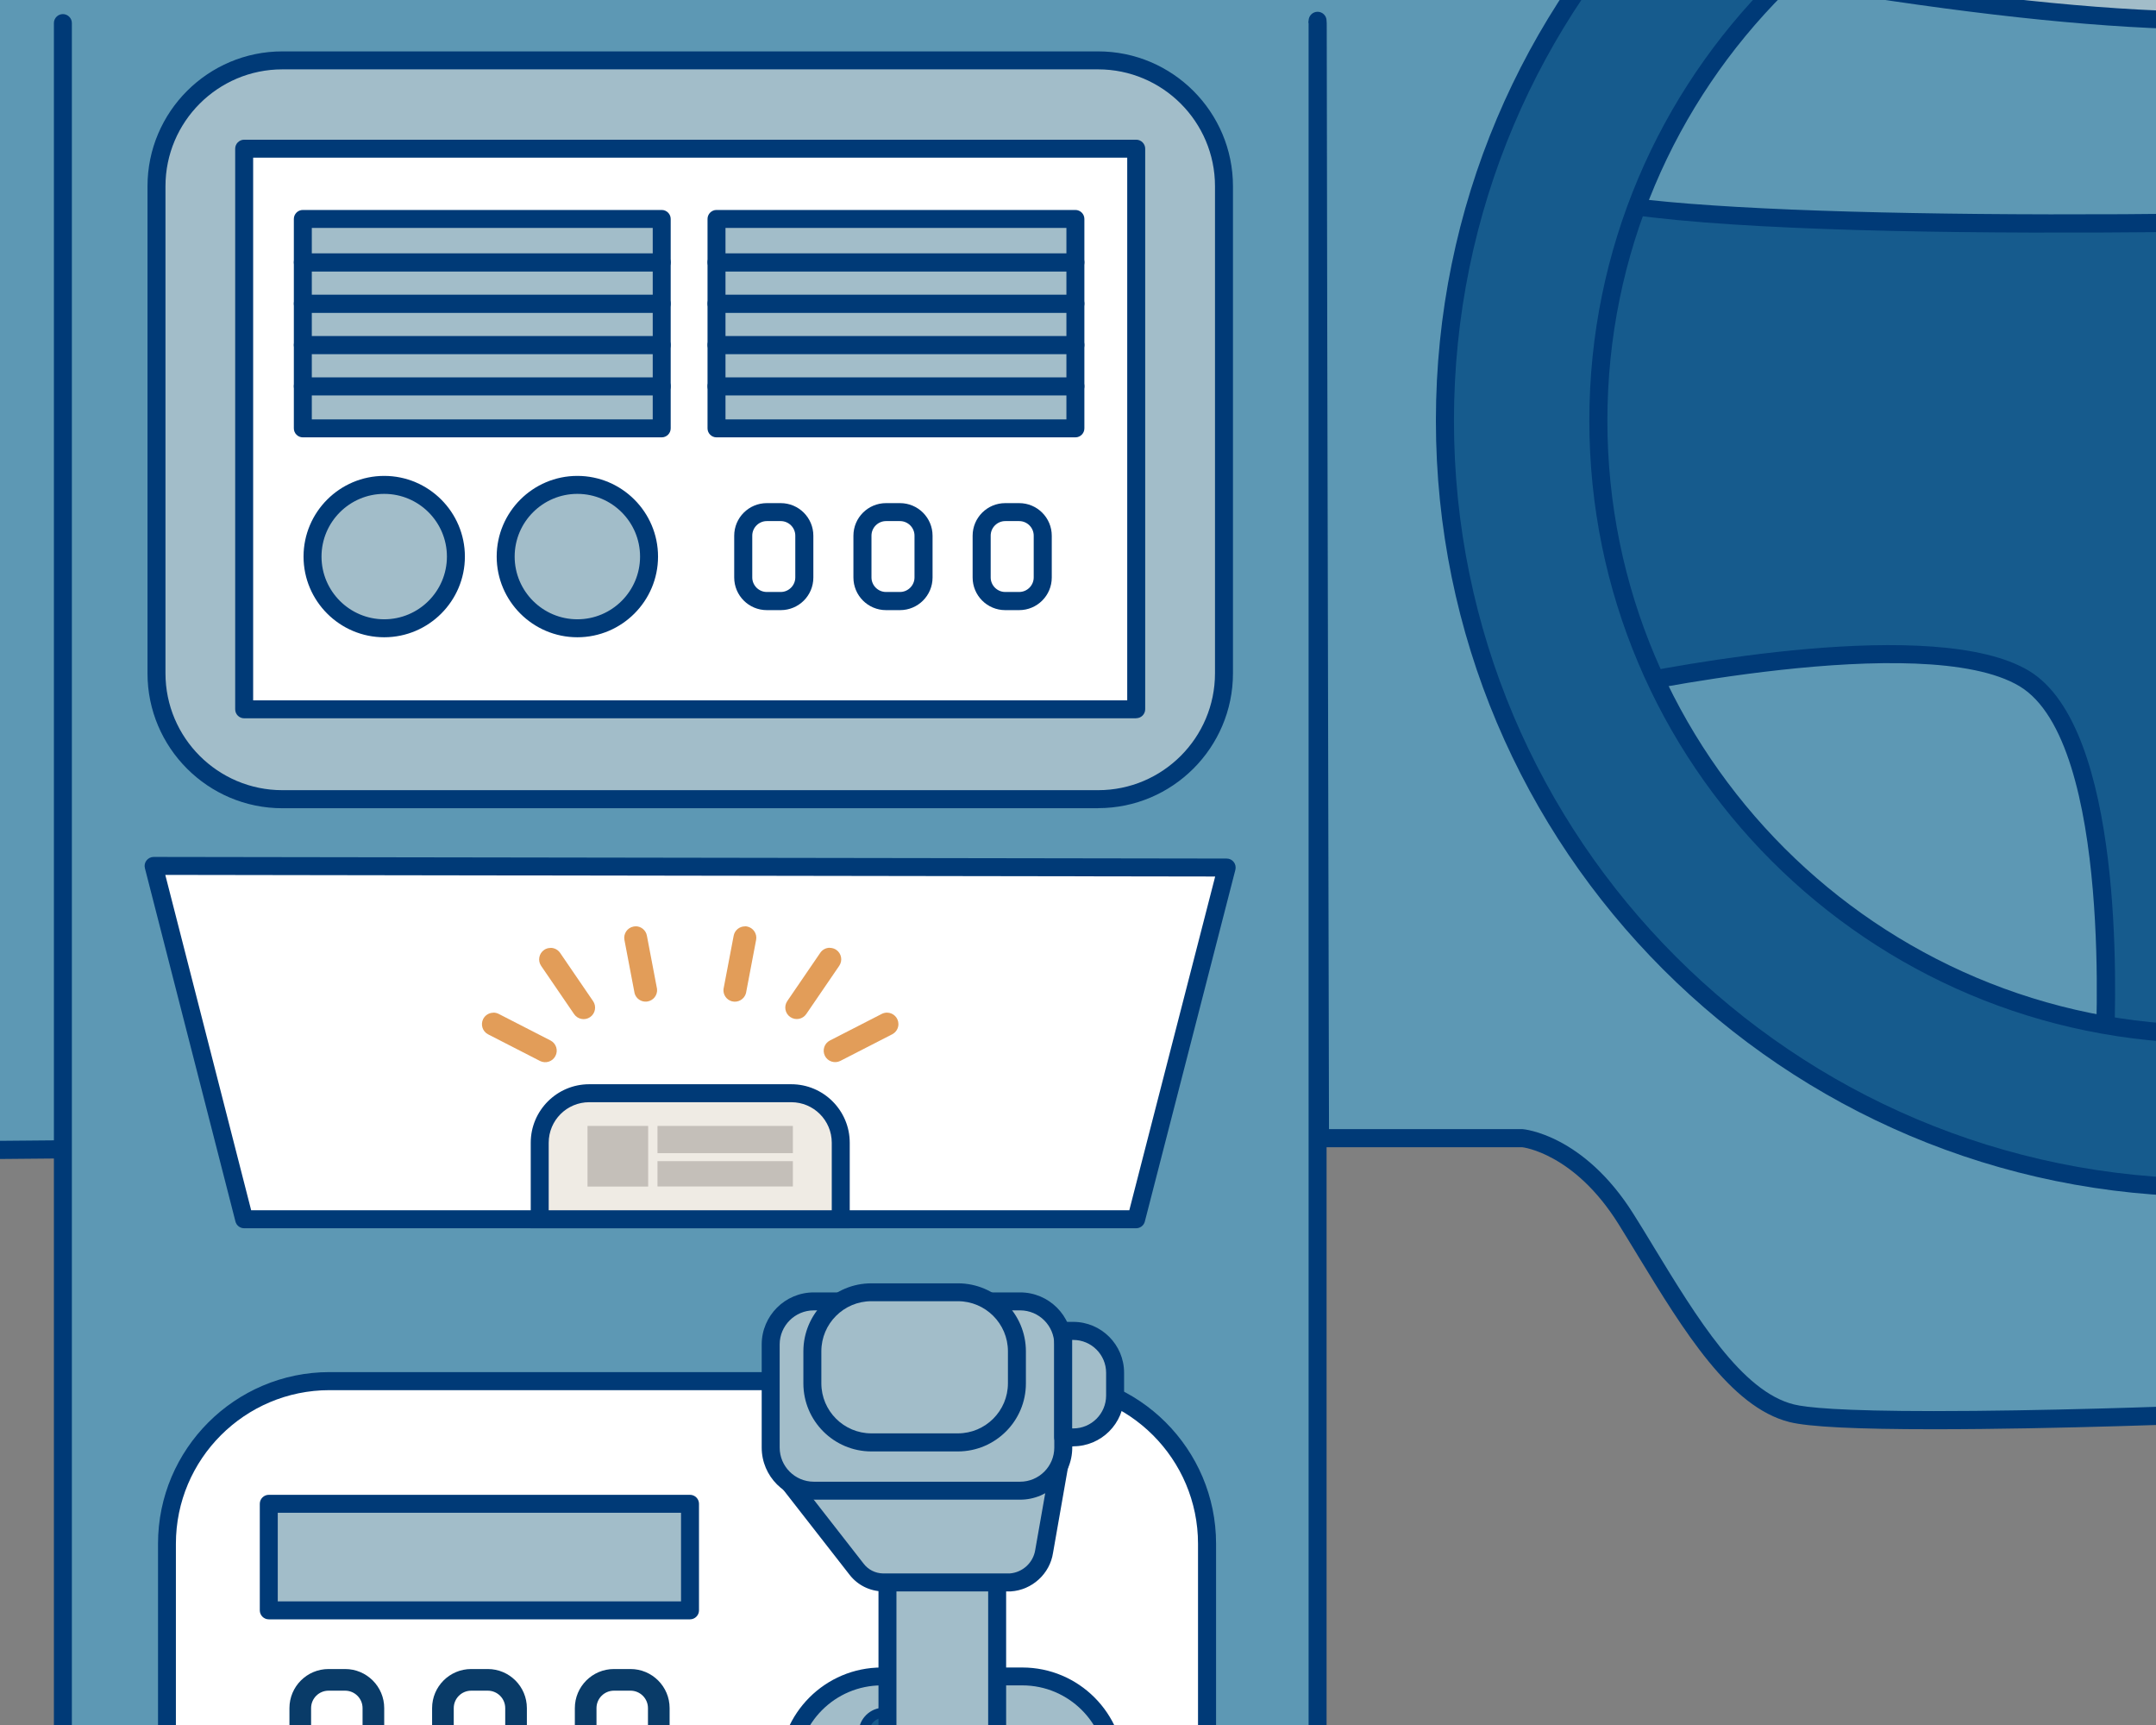 <?xml version="1.0" encoding="UTF-8"?><svg id="_レイヤー_2" xmlns="http://www.w3.org/2000/svg" xmlns:xlink="http://www.w3.org/1999/xlink" viewBox="0 0 240 192"><rect x="0" y="0" width="240" height="192" fill="#808080" stroke="none"/><defs><style>.cls-1,.cls-2,.cls-3{fill:none;}.cls-4{fill:#003a77;}.cls-5{fill:#fff;}.cls-6{fill:#efebe4;}.cls-7{fill:#e29d59;}.cls-8{fill:#165b8d;}.cls-9{fill:#180d0d;}.cls-10{fill:#093b68;}.cls-11{fill:#a2bdc9;}.cls-12{fill:#5d98b4;}.cls-2{clip-path:url(#clippath);}.cls-3{opacity:.2;}</style><clipPath id="clippath"><rect class="cls-1" width="240" height="192"/></clipPath></defs><g id="img"><g class="cls-2"><path class="cls-11" d="m-7.5-33.29h253.07V11.07H-7.5v-44.37Z"/><path class="cls-12" d="m146.66,2.31l.27,124.37h22.58c.06,0,6.24.61,11.49,9,.75,1.2,1.5,2.42,2.25,3.65,4.92,8.07,10.01,16.42,16.2,17.97,2.32.58,8.56.77,15.8.77,13.81,0,29.86-.65,30.97-.7l.33-155.07c-31.36,0-81.77-11.6-99.88-15.83-18.12-4.23-40.07-6.95-69.83-6.95s-46.3,1.45-56.89,6.61C11.64-9.79,3.12-6.18-5.59-3.06v131.09l152.53-1.36"/><path class="cls-4" d="m215.25,159.08c-8.64,0-13.89-.26-16.05-.8-6.59-1.65-11.78-10.17-16.81-18.41l-.29-.48c-.65-1.06-1.29-2.12-1.94-3.16-4.93-7.89-10.67-8.54-10.72-8.54h-22.5s-.09,0-.13,0l-152.39,1.36c-.26-.02-.52-.1-.71-.29s-.3-.44-.3-.71V-3.06c0-.42.27-.8.66-.94C2.71-7.1,11.27-10.72,19.51-14.76c10.03-4.9,25.57-6.72,57.33-6.72,27.04,0,49.96,2.28,70.06,6.98C191.8-4,225.33,1.31,246.55,1.31c.27,0,.52.11.71.29.19.19.29.44.29.71l-.33,155.07c0,.54-.42.97-.96,1-.69.03-17.09.7-31.01.7Zm-67.32-33.4h21.58c.06,0,6.76.56,12.34,9.47.66,1.04,1.31,2.11,1.96,3.18l.29.48c4.81,7.9,9.79,16.07,15.59,17.51,1.36.34,5.16.74,15.56.74,12.15,0,26.19-.51,29.97-.66l.32-153.11c-21.42-.16-54.76-5.5-99.11-15.86-19.95-4.66-42.72-6.93-69.6-6.93-31.42,0-46.72,1.76-56.45,6.51C12.3-8.99,3.89-5.43-4.59-2.36V127.02l150.53-1.34-.27-123.37c0-.55.45-1,1-1h0c.55,0,1,.45,1,1l.27,123.37Z"/><path class="cls-12" d="m7,2.57v240.45c0,18.55,15.04,33.59,33.59,33.59h72.49c18.55,0,33.59-15.04,33.59-33.59h0V2.57"/><path class="cls-4" d="m113.08,277.61H40.59c-19.07,0-34.59-15.52-34.59-34.59V2.57c0-.55.45-1,1-1s1,.45,1,1v240.45c0,17.97,14.62,32.59,32.59,32.59h72.49c17.97,0,32.59-14.62,32.59-32.59V2.57c0-.55.45-1,1-1s1,.45,1,1v240.45c0,19.07-15.52,34.59-34.59,34.59Z"/><path class="cls-8" d="m179.08,76.63s35.11-7.8,46.25-1.12c11.15,6.69,8.92,41.8,8.92,41.8l35.66,1.67V24.25s-93.06,2.79-96.97-3.9c-3.9-6.69,6.13,56.28,6.13,56.28Z"/><path class="cls-4" d="m269.91,119.99h-.05l-35.67-1.67c-.27-.01-.52-.13-.7-.33-.18-.2-.27-.47-.25-.74.02-.35,2.06-34.57-8.43-40.87-10.68-6.4-45.17,1.16-45.52,1.24-.55.12-1.08-.23-1.2-.77,0-.02,0-.04-.01-.06-9.05-56.79-7-57.53-6.01-57.88.45-.16,1.13-.13,1.75.93,2.34,4.01,51.24,4.75,96.06,3.4.27-.02.54.09.73.28.19.19.3.45.3.72v94.73c0,.56-.45,1.01-1,1.01h0,0Zm-34.6-3.64l33.6,1.58V25.29c-16.97.5-86.26,2.13-95.88-3.57-.13,6.68,3.93,35.11,6.88,53.71,6.05-1.27,35.55-7.01,45.94-.77,10.57,6.34,9.74,35.7,9.46,41.7h0Z"/><path class="cls-8" d="m246.22-38.55c-47.15,0-85.37,38.22-85.37,85.37,0,47.15,38.22,85.37,85.37,85.37,47.15,0,85.37-38.22,85.37-85.37h0c0-47.15-38.22-85.37-85.37-85.37Zm0,153.67c-37.72,0-68.3-30.58-68.3-68.3s30.58-68.3,68.3-68.3,68.3,30.58,68.3,68.3h0c0,37.72-30.58,68.3-68.3,68.3h0,0Z"/><path class="cls-4" d="m246.22,133.2c-47.71,0-86.38-38.67-86.38-86.38,0-47.71,38.67-86.38,86.38-86.38,47.7,0,86.38,38.67,86.38,86.38-.05,47.68-38.7,86.33-86.38,86.38Zm0-170.74c-46.59,0-84.37,37.77-84.37,84.37,0,46.59,37.77,84.37,84.37,84.37,46.59,0,84.37-37.77,84.37-84.37h0c-.05-46.57-37.79-84.31-84.37-84.36h0Zm0,153.67c-38.28,0-69.3-31.03-69.3-69.31,0-38.28,31.03-69.3,69.31-69.3,38.27,0,69.3,31.03,69.3,69.3-.04,38.26-31.05,69.27-69.31,69.31h0Zm0-136.6c-37.16,0-67.29,30.13-67.29,67.29s30.13,67.29,67.29,67.29,67.29-30.13,67.29-67.29h0c-.04-37.15-30.15-67.25-67.29-67.29h0Z"/><rect class="cls-11" x="17.41" y="6.72" width="118.84" height="82.24" rx="14.01" ry="14.01"/><path class="cls-4" d="m122.23,89.96H31.43c-8.28,0-15.01-6.74-15.01-15.01V20.73c0-8.28,6.74-15.01,15.01-15.01h90.81c8.28,0,15.01,6.74,15.01,15.01v54.21c0,8.28-6.74,15.01-15.01,15.01ZM31.43,7.72c-7.18,0-13.01,5.84-13.01,13.01v54.21c0,7.18,5.84,13.01,13.01,13.01h90.81c7.18,0,13.01-5.84,13.01-13.01V20.73c0-7.18-5.84-13.01-13.01-13.01H31.43Z"/><path class="cls-5" d="m126.48,16.55H27.18v62.4h99.3V16.55Z"/><path class="cls-4" d="m126.48,79.95H27.18c-.55,0-1-.45-1-1V16.55c0-.55.45-1,1-1h99.3c.55,0,1,.45,1,1v62.39c0,.55-.45,1-1,1Zm-98.3-2h97.3V17.55H28.18v60.39Z"/><rect class="cls-5" x="82.73" y="56.99" width="6.8" height="9.9" rx="2.36" ry="2.36"/><path class="cls-4" d="m86.91,67.91h-1.55c-2.01,0-3.63-1.63-3.63-3.63v-4.65c0-2.01,1.63-3.63,3.63-3.63h1.55c2.01,0,3.63,1.63,3.63,3.63v4.65c0,2.01-1.62,3.63-3.63,3.63h0Zm-1.55-9.91c-.89,0-1.62.73-1.62,1.62v4.65c0,.89.73,1.62,1.62,1.62h1.55c.89,0,1.62-.73,1.62-1.62v-4.65c0-.89-.73-1.62-1.62-1.62h-1.55Z"/><rect class="cls-5" x="96" y="56.99" width="6.8" height="9.9" rx="2.36" ry="2.36"/><path class="cls-4" d="m100.18,67.91h-1.55c-2.01,0-3.63-1.63-3.63-3.63v-4.65c0-2.01,1.63-3.63,3.63-3.63h1.55c2.01,0,3.63,1.63,3.63,3.63v4.65c0,2-1.62,3.63-3.63,3.63Zm-1.55-9.91c-.89,0-1.62.73-1.62,1.62v4.65c0,.89.73,1.62,1.62,1.62h1.55c.89,0,1.62-.73,1.62-1.62v-4.65c0-.89-.73-1.62-1.62-1.62h-1.55Z"/><rect class="cls-5" x="109.27" y="56.99" width="6.8" height="9.9" rx="2.36" ry="2.36"/><path class="cls-4" d="m113.45,67.91h-1.55c-2.01,0-3.63-1.63-3.63-3.63v-4.65c0-2.01,1.63-3.63,3.63-3.63h1.55c2.01,0,3.63,1.63,3.63,3.63v4.65c0,2.01-1.63,3.63-3.63,3.63Zm-1.55-9.91c-.89,0-1.62.73-1.62,1.62v4.65c0,.89.73,1.62,1.62,1.62h1.55c.89,0,1.62-.73,1.62-1.62v-4.65c0-.89-.73-1.62-1.62-1.62h-1.55Z"/><path class="cls-11" d="m79.76,42.99h39.95v4.69h-39.95v-4.69Z"/><path class="cls-4" d="m119.71,48.68h-39.95c-.55,0-1-.45-1-1v-4.69c0-.55.45-1,1-1h39.95c.55,0,1,.45,1,1v4.69c0,.55-.45,1-1,1Zm-38.95-2h37.95v-2.69h-37.95v2.69Z"/><path class="cls-11" d="m79.76,38.4h39.95v4.6h-39.95v-4.6Z"/><path class="cls-4" d="m119.71,44h-39.95c-.55,0-1-.45-1-1v-4.6c0-.55.45-1,1-1h39.95c.55,0,1,.45,1,1v4.6c0,.55-.45,1-1,1Zm-38.95-2h37.95v-2.6h-37.95v2.6Z"/><path class="cls-11" d="m79.76,33.8h39.95v4.6h-39.95v-4.6Z"/><path class="cls-4" d="m119.71,39.4h-39.95c-.55,0-1-.45-1-1v-4.6c0-.55.45-1,1-1h39.95c.55,0,1,.45,1,1v4.6c0,.55-.45,1-1,1Zm-38.95-2h37.95v-2.6h-37.95v2.6Z"/><path class="cls-11" d="m79.76,29.2h39.95v4.6h-39.95v-4.6Z"/><path class="cls-4" d="m119.71,34.8h-39.95c-.55,0-1-.45-1-1v-4.6c0-.55.45-1,1-1h39.95c.55,0,1,.45,1,1v4.6c0,.55-.45,1-1,1Zm-38.95-2h37.95v-2.6h-37.95v2.6Z"/><path class="cls-11" d="m79.76,24.37h39.95v4.83h-39.95v-4.83Z"/><path class="cls-4" d="m119.71,30.2h-39.95c-.55,0-1-.45-1-1v-4.83c0-.55.45-1,1-1h39.95c.55,0,1,.45,1,1v4.83c0,.55-.45,1-1,1Zm-38.95-2h37.95v-2.83h-37.95v2.83Z"/><path class="cls-11" d="m33.71,42.99h39.95v4.69h-39.95v-4.69Z"/><path class="cls-4" d="m73.66,48.68h-39.95c-.55,0-1-.45-1-1v-4.69c0-.55.45-1,1-1h39.95c.55,0,1,.45,1,1v4.69c0,.55-.45,1-1,1Zm-38.95-2h37.95v-2.69h-37.95v2.69Z"/><path class="cls-11" d="m33.71,38.4h39.95v4.6h-39.95v-4.6Z"/><path class="cls-4" d="m73.66,44h-39.95c-.55,0-1-.45-1-1v-4.6c0-.55.45-1,1-1h39.95c.55,0,1,.45,1,1v4.6c0,.55-.45,1-1,1Zm-38.95-2h37.95v-2.6h-37.95v2.6Z"/><path class="cls-11" d="m33.71,33.8h39.95v4.6h-39.95v-4.6Z"/><path class="cls-4" d="m73.66,39.4h-39.95c-.55,0-1-.45-1-1v-4.6c0-.55.45-1,1-1h39.95c.55,0,1,.45,1,1v4.6c0,.55-.45,1-1,1Zm-38.95-2h37.95v-2.6h-37.95v2.6Z"/><path class="cls-11" d="m33.71,29.2h39.95v4.6h-39.95v-4.6Z"/><path class="cls-4" d="m73.66,34.8h-39.95c-.55,0-1-.45-1-1v-4.6c0-.55.45-1,1-1h39.95c.55,0,1,.45,1,1v4.6c0,.55-.45,1-1,1Zm-38.95-2h37.95v-2.6h-37.95v2.6Z"/><path class="cls-11" d="m33.71,24.37h39.95v4.83h-39.95v-4.83Z"/><path class="cls-4" d="m73.66,30.2h-39.95c-.55,0-1-.45-1-1v-4.83c0-.55.45-1,1-1h39.95c.55,0,1,.45,1,1v4.83c0,.55-.45,1-1,1Zm-38.95-2h37.95v-2.83h-37.95v2.83Z"/><circle class="cls-11" cx="64.27" cy="61.95" r="7.98"/><path class="cls-4" d="m64.27,70.93c-4.95,0-8.98-4.03-8.98-8.98s4.03-8.98,8.98-8.98,8.98,4.03,8.98,8.98-4.03,8.98-8.98,8.98Zm0-15.96c-3.85,0-6.98,3.13-6.98,6.98s3.13,6.98,6.98,6.98,6.98-3.13,6.98-6.98-3.13-6.98-6.98-6.98Z"/><circle class="cls-11" cx="42.77" cy="61.95" r="7.98"/><path class="cls-4" d="m42.77,70.93c-4.95,0-8.98-4.03-8.98-8.98s4.03-8.98,8.98-8.98,8.98,4.03,8.98,8.98-4.03,8.98-8.98,8.98Zm0-15.96c-3.85,0-6.98,3.13-6.98,6.98s3.13,6.98,6.98,6.98,6.98-3.13,6.98-6.98-3.13-6.98-6.98-6.98Z"/><path class="cls-5" d="m17.11,96.38l10.08,39.33h99.3l10.08-39.15-119.45-.18Z"/><path class="cls-4" d="m126.48,136.71H27.18c-.46,0-.86-.31-.97-.75l-10.08-39.33c-.08-.3-.01-.62.18-.86.19-.24.48-.39.79-.39h0l119.45.18c.31,0,.6.14.79.39.19.24.25.56.18.86l-10.08,39.15c-.11.44-.51.75-.97.75Zm-98.52-2h97.75l9.56-37.15-116.87-.18,9.56,37.33Z"/><rect class="cls-5" x="18.59" y="153.72" width="115.77" height="126.86" rx="18.1" ry="18.1"/><path class="cls-4" d="m116.26,281.59H36.69c-10.53,0-19.1-8.57-19.1-19.1v-90.67c0-10.53,8.57-19.1,19.1-19.1h79.58c10.53,0,19.1,8.57,19.1,19.1v90.67c0,10.53-8.57,19.1-19.1,19.1Zm-79.58-126.86c-9.43,0-17.1,7.67-17.1,17.1v90.67c0,9.43,7.67,17.1,17.1,17.1h79.58c9.43,0,17.1-7.67,17.1-17.1v-90.67c0-9.43-7.67-17.1-17.1-17.1H36.69Z"/><rect class="cls-11" x="87.77" y="186.59" width="36.4" height="84.27" rx="10.37" ry="10.37"/><path class="cls-4" d="m113.8,271.86h-15.66c-6.27,0-11.37-5.1-11.37-11.37v-63.52c0-6.27,5.1-11.37,11.37-11.37h15.66c6.27,0,11.37,5.1,11.37,11.37v63.52c0,6.27-5.1,11.37-11.37,11.37Zm-15.66-84.27c-5.17,0-9.37,4.2-9.37,9.37v63.52c0,5.17,4.2,9.37,9.37,9.37h15.66c5.17,0,9.37-4.2,9.37-9.37v-63.52c0-5.17-4.2-9.37-9.37-9.37h-15.66Z"/><path class="cls-8" d="m110.87,224.31v-31.28c.09-1.21-.8-2.27-2.01-2.38h-10.7c-1.21.11-2.1,1.17-2.01,2.38v55.15c-.09,1.21.8,2.27,2.01,2.38h6.36c1.21.11,2.1,1.17,2.01,2.38v3.04c-.09,1.21.8,2.27,2.01,2.38h8.46c1.21-.11,2.1-1.17,2.01-2.38v-26.91c.09-1.21-.8-2.27-2.01-2.38h-4.13c-1.21-.11-2.1-1.17-2.01-2.38Z"/><path class="cls-4" d="m108.55,258.94c-1.56-.14-2.69-1.48-2.57-2.99v-2.99c.07-.94-.6-1.74-1.5-1.82h-6.31c-1.56-.14-2.69-1.48-2.57-2.99v-55.11c-.12-1.46,1.01-2.81,2.52-2.95h10.75c1.56.14,2.69,1.48,2.57,2.99v31.26s0,.02,0,.02c-.07.89.6,1.69,1.49,1.77h4.08c1.56.14,2.69,1.48,2.57,2.99v26.87c.12,1.46-1.01,2.81-2.52,2.95h-8.52Zm-4.01-8.93c1.56.14,2.69,1.48,2.57,2.99v2.99c-.07.94.6,1.74,1.49,1.82h8.41c.84-.08,1.51-.88,1.44-1.77v-26.96c.07-.94-.6-1.74-1.49-1.82h-4.08c-1.55-.14-2.68-1.47-2.57-2.97v-31.26c.07-.94-.6-1.74-1.49-1.82h-10.64c-.84.08-1.51.88-1.44,1.77v55.2c-.07.94.6,1.74,1.49,1.82h6.31Z"/><path class="cls-11" d="m102.21,190.96h4.86v18.41h-4.86v-18.41Z"/><path class="cls-4" d="m107.07,210.37h-4.86c-.55,0-1-.45-1-1v-18.41c0-.55.45-1,1-1h4.86c.55,0,1,.45,1,1v18.41c0,.55-.45,1-1,1Zm-3.86-2h2.86v-16.41h-2.86v16.41Z"/><path class="cls-11" d="m98.79,173.01h12.21v21.07h-12.21v-21.07Z"/><path class="cls-4" d="m111,195.08h-12.21c-.55,0-1-.45-1-1v-21.07c0-.55.45-1,1-1h12.21c.55,0,1,.45,1,1v21.07c0,.55-.45,1-1,1Zm-11.21-2h10.21v-19.07h-10.21v19.07Z"/><path class="cls-11" d="m112.45,176.14h-14.18c-1.14-.02-2.2-.55-2.9-1.45l-9.08-11.64,32.07-2.46-2.12,12.09c-.29,1.9-1.86,3.34-3.78,3.47h0Z"/><path class="cls-4" d="m112.45,177.13h-14.18c-1.46-.03-2.8-.7-3.69-1.84l-9.08-11.64c-.23-.29-.27-.68-.13-1.02.15-.34.47-.56.84-.59l32.07-2.46c.31-.02.61.1.82.33s.3.54.24.84l-2.12,12.09c-.35,2.33-2.33,4.14-4.7,4.29-.02,0-.04,0-.06,0Zm-24.23-13.24l7.93,10.17c.51.66,1.29,1.05,2.13,1.07h14.13c1.43-.11,2.61-1.2,2.83-2.62l1.91-10.85-28.93,2.22Z"/><path class="cls-11" d="m29.92,167.38h46.89v11.86H29.92v-11.86Z"/><path class="cls-4" d="m76.81,180.24H29.92c-.55,0-1-.45-1-1v-11.86c0-.55.45-1,1-1h46.89c.55,0,1,.45,1,1v11.86c0,.55-.45,1-1,1Zm-45.89-2h44.89v-9.86H30.92v9.86Z"/><rect class="cls-5" x="33.42" y="186.97" width="8.14" height="11.86" rx="2.82" ry="2.82"/><path class="cls-10" d="m38.42,200.04h-1.85c-2.4,0-4.35-1.95-4.35-4.35v-5.57c0-2.4,1.95-4.35,4.35-4.35h1.85c2.4,0,4.35,1.95,4.35,4.35v5.57c0,2.4-1.95,4.35-4.36,4.35h0Zm-1.85-11.86c-1.07,0-1.94.87-1.94,1.94v5.57c0,1.07.87,1.94,1.94,1.94h1.85c1.07,0,1.94-.87,1.94-1.94v-5.57c0-1.07-.87-1.94-1.94-1.94h-1.85Z"/><rect class="cls-5" x="49.31" y="186.97" width="8.14" height="11.86" rx="2.82" ry="2.82"/><path class="cls-10" d="m54.3,200.04h-1.85c-2.4,0-4.35-1.95-4.35-4.35v-5.57c0-2.4,1.95-4.35,4.35-4.35h1.85c2.4,0,4.35,1.95,4.35,4.35v5.57c0,2.4-1.95,4.35-4.35,4.35Zm-1.85-11.86c-1.07,0-1.94.87-1.94,1.94v5.57c0,1.07.87,1.94,1.94,1.94h1.85c1.07,0,1.94-.87,1.94-1.94v-5.57c0-1.07-.87-1.94-1.94-1.94h-1.85Z"/><rect class="cls-5" x="65.2" y="186.97" width="8.14" height="11.86" rx="2.82" ry="2.82"/><path class="cls-10" d="m70.19,200.04h-1.85c-2.4,0-4.35-1.95-4.35-4.35v-5.57c0-2.4,1.95-4.35,4.35-4.35h1.85c2.4,0,4.35,1.95,4.35,4.35v5.57c0,2.4-1.95,4.35-4.35,4.35Zm-1.85-11.86c-1.07,0-1.94.87-1.94,1.94v5.57c0,1.07.87,1.94,1.94,1.94h1.85c1.07,0,1.94-.87,1.94-1.94v-5.57c0-1.07-.87-1.94-1.94-1.94h-1.85Z"/><rect class="cls-11" x="85.79" y="144.85" width="32.57" height="21.07" rx="4.8" ry="4.8"/><path class="cls-4" d="m113.56,166.92h-22.97c-3.2,0-5.8-2.6-5.8-5.8v-11.47c0-3.2,2.6-5.8,5.8-5.8h22.97c3.2,0,5.8,2.6,5.8,5.8v11.47c0,3.2-2.6,5.8-5.8,5.8Zm-22.97-21.07c-2.09,0-3.8,1.7-3.8,3.8v11.47c0,2.09,1.7,3.8,3.8,3.8h22.97c2.09,0,3.8-1.7,3.8-3.8v-11.47c0-2.09-1.7-3.8-3.8-3.8h-22.97Z"/><rect class="cls-11" x="90.42" y="143.83" width="22.78" height="16.72" rx="6.57" ry="6.57"/><path class="cls-4" d="m106.63,161.55h-9.63c-4.18,0-7.57-3.4-7.57-7.57v-3.57c0-4.18,3.4-7.57,7.57-7.57h9.63c4.18,0,7.57,3.4,7.57,7.57v3.57c0,4.18-3.4,7.57-7.57,7.57Zm-9.63-16.72c-3.07,0-5.57,2.5-5.57,5.57v3.57c0,3.07,2.5,5.57,5.57,5.57h9.63c3.07,0,5.57-2.5,5.57-5.57v-3.57c0-3.07-2.5-5.57-5.57-5.57h-9.63Z"/><path class="cls-11" d="m118.36,148.13h1.12c2.57,0,4.66,2.09,4.66,4.66v2.53c0,2.57-2.09,4.66-4.66,4.66h-1.12v-11.86h0Z"/><path class="cls-4" d="m119.47,160.99h-1.12c-.55,0-1-.45-1-1v-11.86c0-.55.45-1,1-1h1.12c3.12,0,5.66,2.54,5.66,5.66v2.53c0,3.12-2.54,5.66-5.66,5.66Zm-.12-2h.12c2.02,0,3.66-1.64,3.66-3.66v-2.53c0-2.02-1.64-3.66-3.66-3.66h-.12v9.86Z"/></g><rect class="cls-1" width="240" height="192"/><path class="cls-7" d="m98.73,112.71c.71,0,1.28.57,1.28,1.28,0,.48-.27.91-.69,1.13l-5.79,2.97c-.63.31-1.4.05-1.71-.58-.3-.62-.06-1.37.55-1.69l5.79-2.97c.18-.09.38-.14.58-.14"/><path class="cls-7" d="m92.37,105.5c.26,0,.51.08.72.22.58.4.73,1.19.33,1.78l-3.67,5.37c-.4.58-1.19.73-1.78.33-.58-.4-.73-1.19-.33-1.78h0l3.67-5.37c.24-.35.63-.56,1.06-.56"/><path class="cls-7" d="m82.91,103.1c.08,0,.16,0,.24.02.69.13,1.15.8,1.02,1.49h0s-1.13,5.94-1.13,5.94c-.19.68-.89,1.08-1.57.9-.61-.17-1-.75-.93-1.37l1.13-5.93c.11-.6.64-1.04,1.25-1.04"/><path class="cls-7" d="m54.93,112.71c.2,0,.4.05.58.14l5.79,2.97c.62.33.86,1.11.52,1.73-.32.61-1.07.85-1.69.55l-5.79-2.97c-.63-.32-.87-1.09-.55-1.72.22-.42.66-.69,1.13-.69"/><path class="cls-7" d="m61.29,105.5c.42,0,.82.21,1.06.56l3.67,5.37c.4.58.25,1.38-.33,1.78-.58.4-1.38.25-1.78-.33h0l-3.67-5.37c-.4-.58-.25-1.38.33-1.78.21-.15.46-.22.72-.22"/><path class="cls-7" d="m70.76,103.1c.61,0,1.14.44,1.25,1.04l1.13,5.93c.08.7-.43,1.33-1.13,1.41-.63.07-1.21-.33-1.37-.93l-1.13-5.93c-.13-.69.32-1.36,1.01-1.49h0c.08-.02.16-.02.24-.02"/><path class="cls-6" d="m65.59,121.67h22.49c3.04,0,5.51,2.47,5.51,5.51v8.52h-33.51v-8.52c0-3.04,2.47-5.51,5.51-5.51h0"/><path class="cls-4" d="m94.59,136.71h-35.51v-9.52c0-3.59,2.92-6.51,6.51-6.51h22.49c3.59,0,6.51,2.92,6.51,6.51v9.52Zm-33.51-2h31.51v-7.52c0-2.49-2.02-4.51-4.51-4.51h-22.49c-2.49,0-4.51,2.02-4.51,4.51v7.52Z"/><g class="cls-3"><rect class="cls-9" x="73.19" y="125.32" width="15.07" height="3.03"/><rect class="cls-9" x="73.19" y="129.24" width="15.07" height="2.82"/><rect class="cls-9" x="65.4" y="125.32" width="6.75" height="6.75"/></g></g></svg>